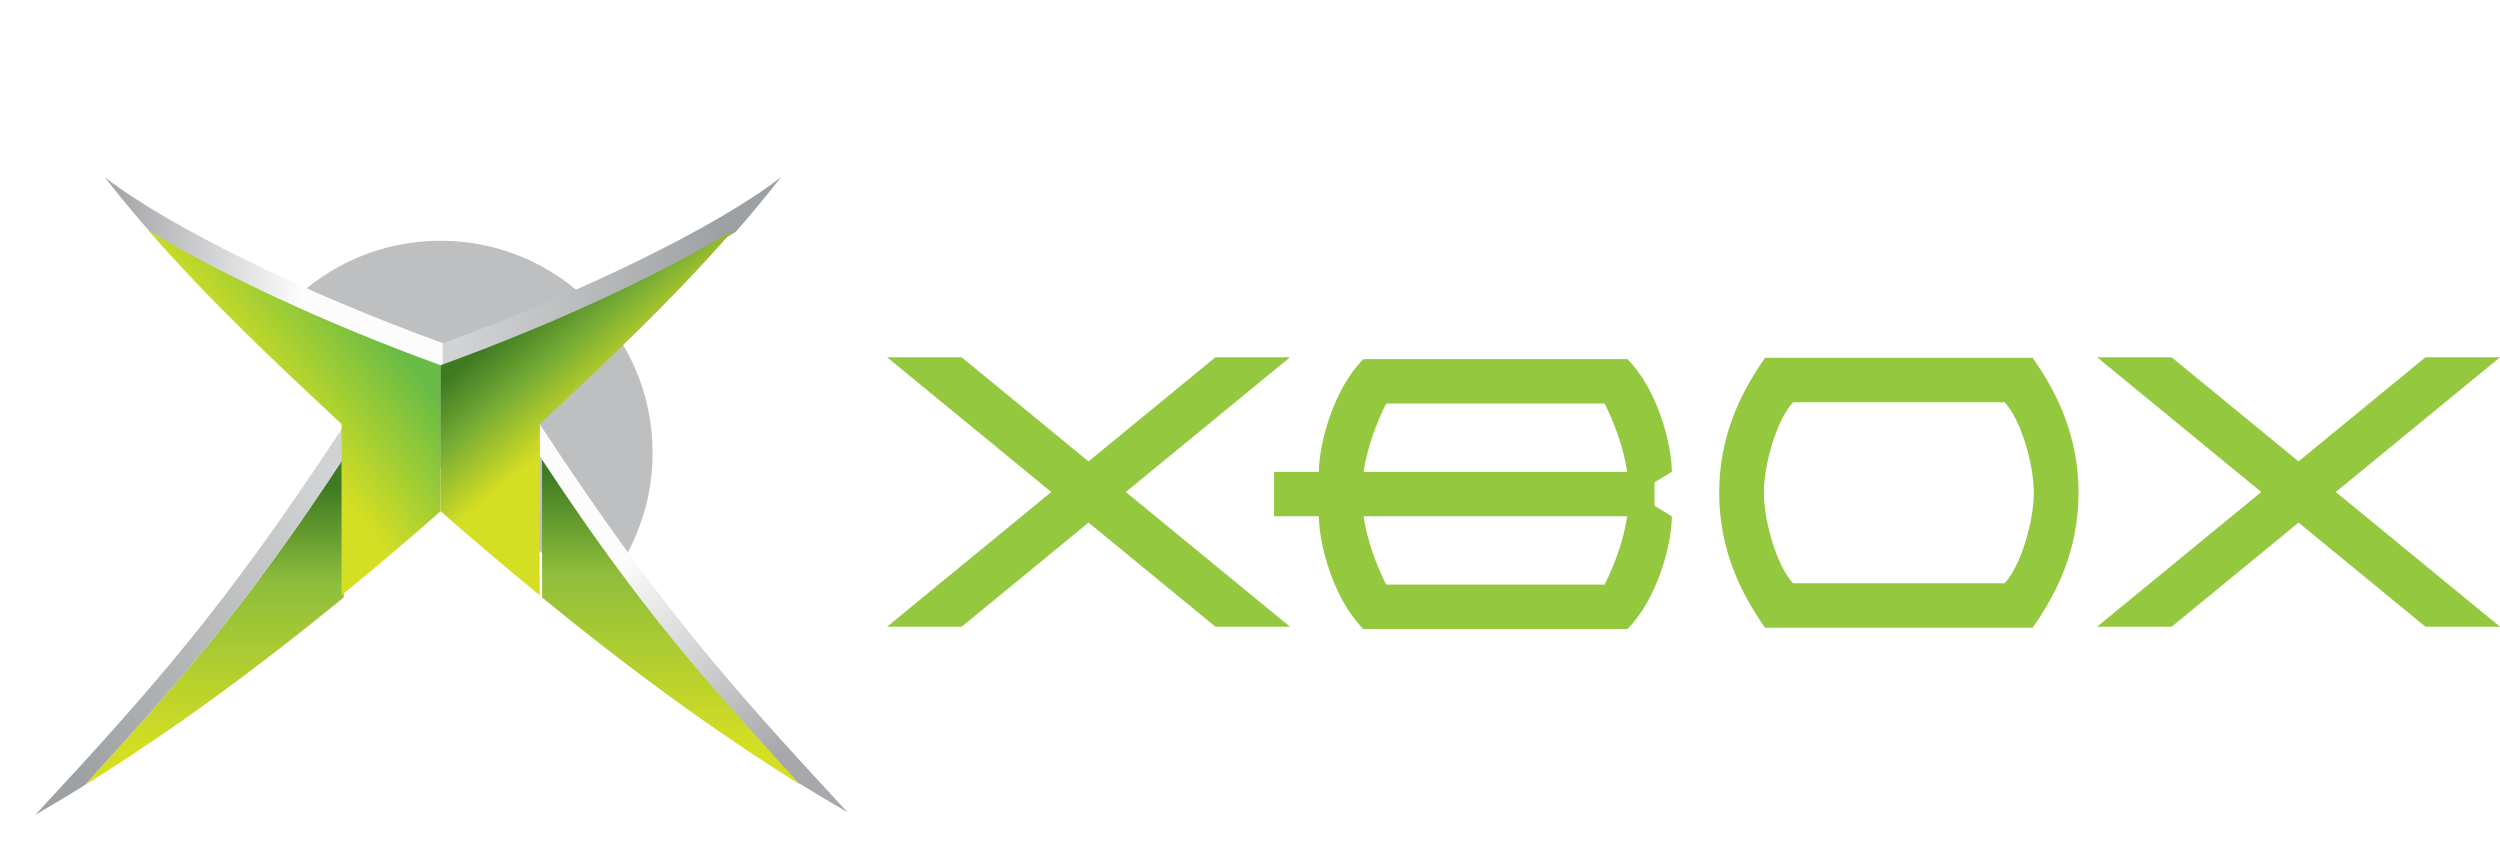 <svg xmlns:dc="http://purl.org/dc/elements/1.1/" xmlns:cc="http://creativecommons.org/ns#" xmlns:rdf="http://www.w3.org/1999/02/22-rdf-syntax-ns#" xmlns:svg="http://www.w3.org/2000/svg" xmlns="http://www.w3.org/2000/svg" xmlns:xlink="http://www.w3.org/1999/xlink" xmlns:sodipodi="http://sodipodi.sourceforge.net/DTD/sodipodi-0.dtd" xmlns:inkscape="http://www.inkscape.org/namespaces/inkscape" width="188.206mm" height="64.053mm" viewBox="0 0 188.206 64.053" version="1.1" id="svg1213" inkscape:version="0.92.2 (5c3e80d, 2017-08-06)" sodipodi:docname="Xbox logo 2001.svg"><defs id="defs1207"><linearGradient inkscape:collect="always" id="linearGradient1326"><stop style="stop-color:#d1d2d4;stop-opacity:1" offset="0" id="stop1322"/><stop style="stop-color:#9ea1a3;stop-opacity:1" offset="1" id="stop1324"/></linearGradient><linearGradient inkscape:collect="always" id="linearGradient1318"><stop style="stop-color:#fcfcfc;stop-opacity:1" offset="0" id="stop1314"/><stop style="stop-color:#a7a8ab;stop-opacity:1" offset="1" id="stop1316"/></linearGradient><linearGradient inkscape:collect="always" id="linearGradient1310"><stop style="stop-color:#d4de23;stop-opacity:1" offset="0" id="stop1306"/><stop style="stop-color:#68bb46;stop-opacity:1" offset="1" id="stop1308"/></linearGradient><linearGradient id="linearGradient1304" inkscape:collect="always"><stop id="stop1298" offset="0" style="stop-color:#d4de23;stop-opacity:1"/><stop style="stop-color:#76ab35;stop-opacity:1" offset="0.557" id="stop1300"/><stop id="stop1302" offset="1" style="stop-color:#3e7a22;stop-opacity:1"/></linearGradient><linearGradient inkscape:collect="always" id="linearGradient1280"><stop style="stop-color:#d4de23;stop-opacity:1" offset="0" id="stop1276"/><stop id="stop1286" offset="0.631" style="stop-color:#8ebe3c;stop-opacity:1"/><stop style="stop-color:#3e7a22;stop-opacity:1" offset="1" id="stop1278"/></linearGradient><linearGradient inkscape:collect="always" xlink:href="#linearGradient1280" id="linearGradient1282" x1="445.714" y1="445.662" x2="445.714" y2="368.897" gradientUnits="userSpaceOnUse"/><linearGradient inkscape:collect="always" xlink:href="#linearGradient1280" id="linearGradient1288" x1="373.571" y1="447.52" x2="373.571" y2="372.52" gradientUnits="userSpaceOnUse"/><linearGradient inkscape:collect="always" xlink:href="#linearGradient1304" id="linearGradient1296" x1="429.567" y1="366.926" x2="407.844" y2="341.185" gradientUnits="userSpaceOnUse" gradientTransform="scale(0.265)"/><linearGradient inkscape:collect="always" xlink:href="#linearGradient1310" id="linearGradient1312" x1="381.08" y1="379.805" x2="411.385" y2="355.561" gradientUnits="userSpaceOnUse" gradientTransform="scale(0.265)"/><linearGradient inkscape:collect="always" xlink:href="#linearGradient1318" id="linearGradient1320" x1="365.771" y1="321.448" x2="314.505" y2="321.448" gradientUnits="userSpaceOnUse"/><linearGradient inkscape:collect="always" xlink:href="#linearGradient1326" id="linearGradient1328" x1="411.132" y1="339.399" x2="485.677" y2="339.399" gradientUnits="userSpaceOnUse"/><linearGradient inkscape:collect="always" xlink:href="#linearGradient1318" id="linearGradient1330" x1="119.913" y1="105.272" x2="131.063" y2="120.202" gradientUnits="userSpaceOnUse"/><linearGradient inkscape:collect="always" xlink:href="#linearGradient1326" id="linearGradient1344" x1="375.777" y1="377.027" x2="304.266" y2="457.455" gradientUnits="userSpaceOnUse"/><linearGradient inkscape:collect="always" xlink:href="#linearGradient1280" id="linearGradient1357" gradientUnits="userSpaceOnUse" x1="445.714" y1="445.662" x2="445.714" y2="368.897"/><filter inkscape:collect="always" style="color-interpolation-filters:sRGB" id="filter1516" x="-0.568" width="2.135" y="-0.568" height="2.135"><feGaussianBlur inkscape:collect="always" stdDeviation="10.593" id="feGaussianBlur1518"/></filter><clipPath clipPathUnits="userSpaceOnUse" id="clipPath1522"><path style="fill:none;stroke:#000000;stroke-width:0.265px;stroke-linecap:butt;stroke-linejoin:miter;stroke-opacity:1" d="M 150.405,134.138 73.099,68.556 60.926,36.436 179.394,24.774 199.007,100.573 158.457,138.207 Z" id="path1524" inkscape:connector-curvature="0"/></clipPath><linearGradient inkscape:collect="always" xlink:href="#linearGradient1318" id="linearGradient1579" gradientUnits="userSpaceOnUse" x1="365.771" y1="321.448" x2="314.505" y2="321.448"/><linearGradient inkscape:collect="always" xlink:href="#linearGradient1326" id="linearGradient1581" gradientUnits="userSpaceOnUse" x1="411.132" y1="339.399" x2="485.677" y2="339.399"/><linearGradient inkscape:collect="always" xlink:href="#linearGradient1304" id="linearGradient1583" gradientUnits="userSpaceOnUse" gradientTransform="scale(0.265)" x1="429.567" y1="366.926" x2="407.844" y2="341.185"/></defs><sodipodi:namedview id="base" pagecolor="#ffffff" bordercolor="#666666" borderopacity="1.0" inkscape:pageopacity="0.0" inkscape:pageshadow="2" inkscape:zoom="1.4" inkscape:cx="467.39387" inkscape:cy="93.786564" inkscape:document-units="mm" inkscape:current-layer="g1713" showgrid="false" showguides="true" inkscape:guide-bbox="true" inkscape:window-width="1366" inkscape:window-height="705" inkscape:window-x="-8" inkscape:window-y="-8" inkscape:window-maximized="1" inkscape:lockguides="false" fit-margin-top="0" fit-margin-left="0" fit-margin-right="0" fit-margin-bottom="0"/><g inkscape:label="Layer 1" inkscape:groupmode="layer" id="layer1" transform="translate(-74.272,-62.102)"><g id="g1577"><g id="g1713"><circle r="22.395" cy="96.2" cx="107.443" id="path1386" style="opacity:1;fill:#bdbfc1;fill-opacity:1;stroke:none;stroke-width:1.073;stroke-linecap:butt;stroke-linejoin:miter;stroke-miterlimit:4;stroke-dasharray:none;stroke-opacity:1;filter:url(#filter1516)" transform="matrix(0.713,0,0,0.713,30.827,27.602)" clip-path="url(#clipPath1522)"/><path inkscape:connector-curvature="0" style="fill:url(#linearGradient1357);fill-opacity:1;stroke:none;stroke-width:1px;stroke-linecap:butt;stroke-linejoin:miter;stroke-opacity:1" d="m 434.266,364.453 v 39.637 c 24.882,20.367 49.297,38.223 73.609,53.336 -25.908,-28.422 -44.673,-48.877 -73.609,-92.973 z m 53.963,64.006 c 3.413,3.998 6.88,7.962 10.455,11.979 -3.575,-4.016 -7.042,-7.981 -10.455,-11.979 z m 20.963,29.785 c 1.45,0.896 2.9,1.78 4.35,2.656 -1.45,-0.876 -2.899,-1.761 -4.35,-2.656 z m 6.324,3.85 c 2.119,1.267 4.238,2.519 6.355,3.744 -2.118,-1.225 -4.237,-2.477 -6.355,-3.744 z" transform="scale(0.265)" id="path1264"/><path inkscape:connector-curvature="0" style="fill:url(#linearGradient1288);fill-opacity:1;stroke:none;stroke-width:1px;stroke-linecap:butt;stroke-linejoin:miter;stroke-opacity:1" d="m 377.9,364.453 c -28.938,44.097 -47.702,64.553 -73.611,92.977 24.313,-15.113 48.729,-32.971 73.611,-53.338 z m -74.854,93.746 c -1.474,0.91 -2.948,1.811 -4.422,2.701 1.474,-0.891 2.947,-1.79 4.422,-2.701 z m -6.396,3.895 c -2.119,1.267 -4.238,2.519 -6.355,3.744 2.118,-1.225 4.237,-2.477 6.355,-3.744 z" transform="scale(0.265)" id="path1269"/><path inkscape:connector-curvature="0" style="fill:url(#linearGradient1579);fill-opacity:1;stroke:none;stroke-width:1px;stroke-linecap:butt;stroke-linejoin:miter;stroke-opacity:1" d="M 406.084,331.824 C 366.941,317.669 328.332,298.854 310,284.662 c 4.197,5.367 8.488,10.527 12.85,15.531 20.518,12.6 51.694,27.027 83.234,38.434 z" id="path1259" transform="scale(0.265)"/><path inkscape:connector-curvature="0" style="fill:url(#linearGradient1581);fill-opacity:1;stroke:none;stroke-width:1px;stroke-linecap:butt;stroke-linejoin:miter;stroke-opacity:1" d="m 406.084,331.824 v 6.803 c 31.541,-11.406 62.715,-25.833 83.232,-38.434 4.361,-5.004 8.653,-10.164 12.85,-15.531 -18.332,14.192 -56.939,33.007 -96.082,47.162 z" id="path1244" transform="scale(0.265)"/><path style="fill:url(#linearGradient1344);fill-opacity:1;stroke:none;stroke-width:1px;stroke-linecap:butt;stroke-linejoin:miter;stroke-opacity:1" d="m 377.9,355.377 c -33.89,51.644 -53.793,73.949 -87.605,110.461 4.655,-2.692 9.311,-5.489 13.971,-8.383 25.921,-28.437 44.688,-48.892 73.635,-93.003 z" transform="scale(0.265)" id="path1249" inkscape:connector-curvature="0" sodipodi:nodetypes="ccccc"/><path sodipodi:nodetypes="ccccc" inkscape:connector-curvature="0" id="path1254" d="m 114.899,94.027 c 8.967,13.664 14.233,19.566 23.179,29.226 -1.232,-0.712 -2.464,-1.452 -3.696,-2.218 -6.858,-7.524 -11.824,-12.936 -19.483,-24.607 z" style="fill:url(#linearGradient1330);fill-opacity:1;stroke:none;stroke-width:0.265px;stroke-linecap:butt;stroke-linejoin:miter;stroke-opacity:1"/><path style="opacity:1;fill:#94c83f;fill-opacity:1;stroke:none;stroke-width:0.765;stroke-linecap:butt;stroke-linejoin:miter;stroke-miterlimit:4;stroke-dasharray:none;stroke-opacity:1" d="M 141.051,88.997 153.413,99.141 141.051,109.284 h 5.613 l 9.555,-7.84 9.555,7.84 h 5.613 L 159.025,99.141 171.386,88.997 h -5.613 l -9.555,7.84 -9.555,-7.84 z" id="rect1376" inkscape:connector-curvature="0"/><path id="path1382" d="M 232.144,88.997 244.505,99.141 232.144,109.284 h 5.613 l 9.555,-7.84 9.555,7.84 h 5.613 L 250.117,99.141 262.479,88.997 h -5.613 l -9.555,7.84 -9.555,-7.84 z" style="opacity:1;fill:#94c83f;fill-opacity:1;stroke:none;stroke-width:0.765;stroke-linecap:butt;stroke-linejoin:miter;stroke-miterlimit:4;stroke-dasharray:none;stroke-opacity:1" inkscape:connector-curvature="0"/><path inkscape:connector-curvature="0" style="fill:url(#linearGradient1312);fill-opacity:1;stroke:none;stroke-width:0.265px;stroke-linecap:butt;stroke-linejoin:miter;stroke-opacity:1" d="m 82.953,76.487 c 0.143,0.177 0.287,0.351 0.43,0.527 -0.144,-0.175 -0.288,-0.35 -0.43,-0.527 z m 0.949,1.155 c 0.168,0.202 0.338,0.403 0.507,0.604 -0.169,-0.2 -0.338,-0.401 -0.507,-0.604 z m 0.892,1.056 c 0.208,0.243 0.416,0.486 0.625,0.726 -0.209,-0.24 -0.417,-0.483 -0.625,-0.726 z m 0.626,0.727 c 4.645,5.33 9.602,9.968 14.566,14.601 v 12.889 c 2.467,-2.019 4.949,-4.12 7.457,-6.325 V 89.595 C 99.098,86.577 90.849,82.76 85.421,79.426 Z" id="path1274"/><path inkscape:connector-curvature="0" style="fill:url(#linearGradient1583);fill-opacity:1;stroke:none;stroke-width:0.265px;stroke-linecap:butt;stroke-linejoin:miter;stroke-opacity:1" d="m 131.933,76.487 c -0.143,0.177 -0.287,0.351 -0.43,0.527 0.144,-0.175 0.288,-0.35 0.43,-0.527 z m -0.949,1.155 c -0.169,0.202 -0.337,0.403 -0.507,0.604 0.169,-0.2 0.338,-0.401 0.507,-0.604 z m -0.892,1.056 c -0.208,0.243 -0.416,0.486 -0.625,0.726 0.209,-0.24 0.417,-0.483 0.625,-0.726 z m -0.626,0.727 c -5.429,3.334 -13.677,7.151 -22.022,10.169 v 10.996 c 2.507,2.205 4.989,4.305 7.456,6.325 V 94.027 c 4.963,-4.633 9.921,-9.271 14.566,-14.601 z" id="path1237"/><path inkscape:connector-curvature="0" style="opacity:1;fill:#94c83f;fill-opacity:1;stroke:none;stroke-width:2.891;stroke-linecap:butt;stroke-linejoin:miter;stroke-miterlimit:4;stroke-dasharray:none;stroke-opacity:1" d="m 667.584,336.367 c -8.439,8.449 -12.627,23.965 -12.627,32.025 h -12.752 v 12.625 h 12.752 c 0,8.06 4.188,23.577 12.627,32.025 h 75.004 c 8.439,-8.449 12.627,-23.965 12.627,-32.025 l -4.924,-2.965 v -6.695 l 4.924,-2.965 c 0,-8.06 -4.188,-23.577 -12.627,-32.025 z m 6.463,12.627 H 736.125 c 2.888,5.861 5.345,12.365 6.4,19.398 h -74.879 c 1.056,-7.033 3.513,-13.537 6.4,-19.398 z m -6.4,32.023 h 74.879 c -1.056,7.033 -3.513,13.537 -6.4,19.398 h -62.078 c -2.888,-5.861 -5.345,-12.366 -6.4,-19.398 z" transform="scale(0.265)" id="rect1526"/><path style="opacity:1;fill:#94c83f;fill-opacity:1;stroke:none;stroke-width:2.891;stroke-linecap:butt;stroke-linejoin:miter;stroke-miterlimit:4;stroke-dasharray:none;stroke-opacity:1" d="M 501.428 101.65 C 494.864 110.975 488.393 123.445 488.393 139.988 C 488.393 156.531 494.864 169.001 501.428 178.326 L 577.439 178.326 C 584.003 169.001 590.475 156.531 590.475 139.988 C 590.475 123.445 584.003 110.975 577.439 101.65 L 501.428 101.65 z M 509.404 114.277 L 569.463 114.277 C 573.984 118.976 577.775 131.682 577.775 139.988 C 577.775 148.295 573.984 161 569.463 165.699 L 509.404 165.699 C 504.884 161 501.092 148.295 501.092 139.988 C 501.092 131.682 504.884 118.976 509.404 114.277 z " transform="matrix(0.265,0,0,0.265,74.272,62.102)" id="rect1550"/></g></g></g><style xmlns="">html, body, body :not(iframe) {
    background-color: #181a1b !important;
    border-color: #776e62 !important;
    color: #e8e6e3 !important;
}
div[style*="background-color: rgb(135, 135, 135)"] {
    background-color: #878787 !important;
}</style></svg>